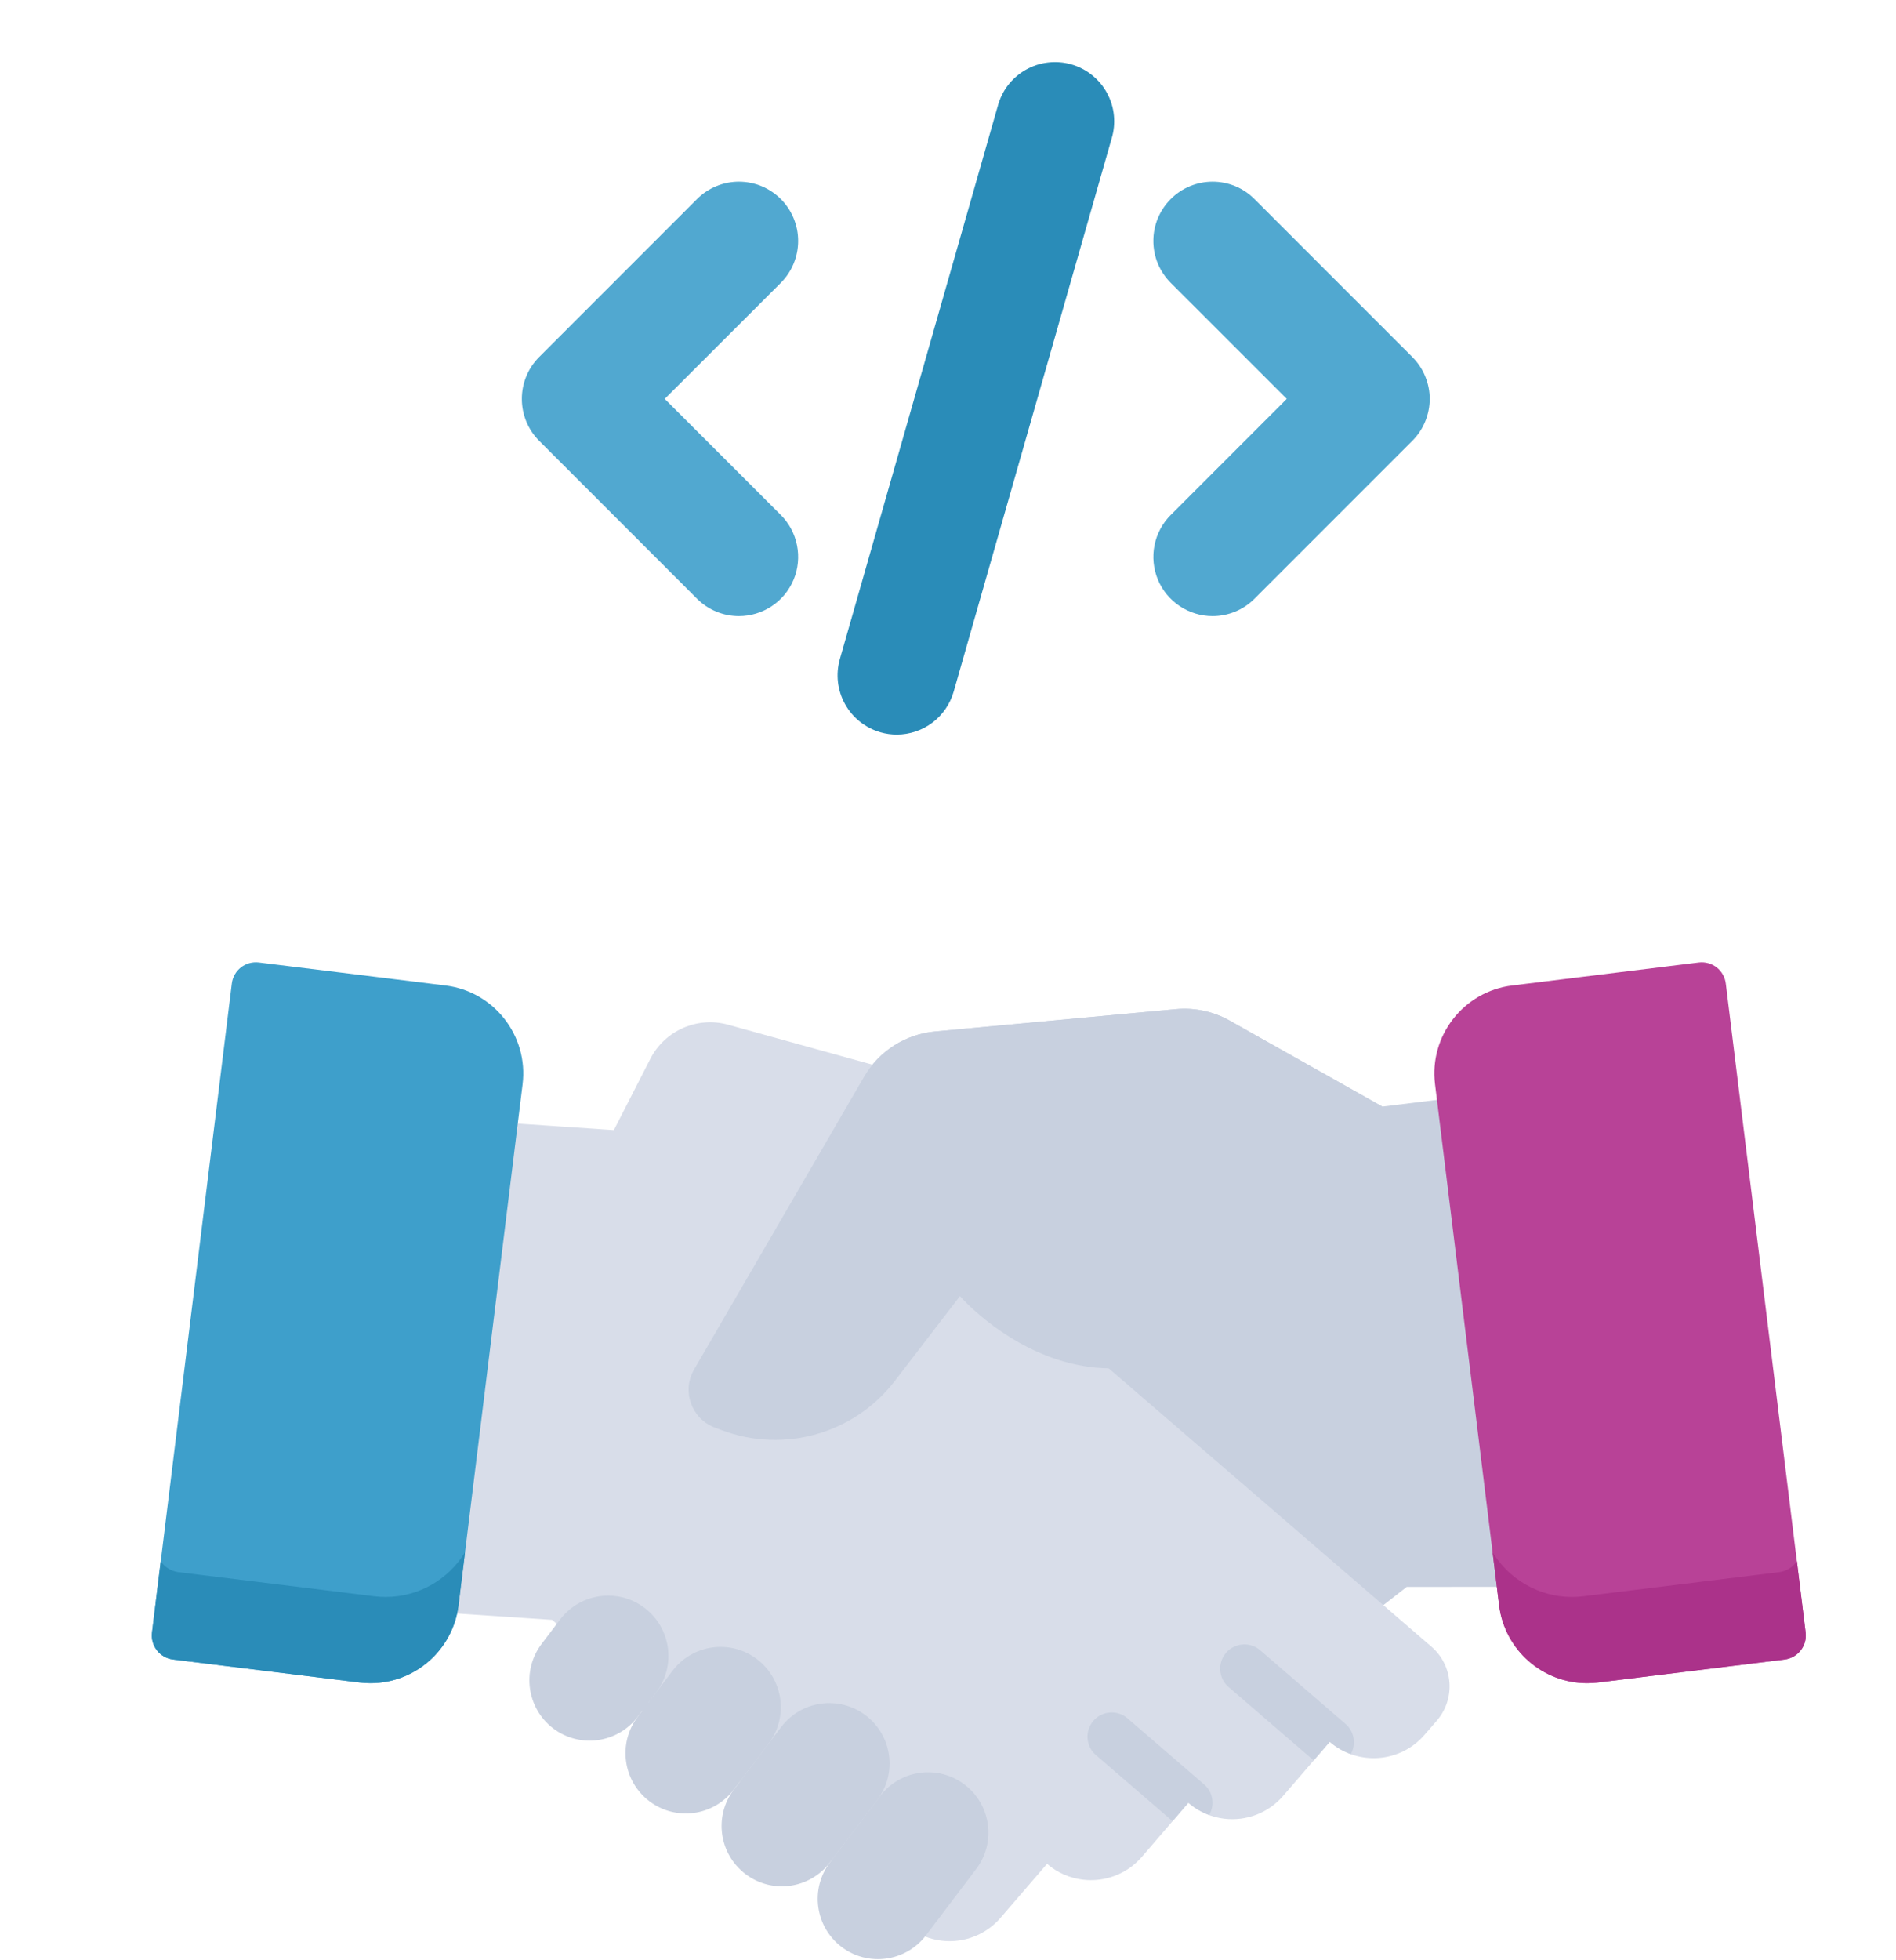 <svg width="30" height="31" viewBox="0 0 30 31" fill="none" xmlns="http://www.w3.org/2000/svg">
<path d="M23.781 22.747L23.117 17.347L21.871 17.5L21.871 17.499L19.456 16.14C19.198 15.995 18.903 15.932 18.608 15.959L14.795 16.312C14.326 16.355 13.907 16.623 13.671 17.03L10.983 21.656C10.784 21.998 10.94 22.436 11.31 22.576L11.42 22.617C11.631 22.697 11.848 22.743 12.066 22.762L11.725 23.058L11.044 23.652L9.106 25.305C8.761 25.605 8.725 26.128 9.026 26.473L9.222 26.698C9.608 27.141 10.28 27.187 10.723 26.801L11.464 27.651C11.705 27.927 12.057 28.049 12.396 28.008C12.6 27.983 12.799 27.898 12.965 27.753L13.705 28.603C13.946 28.88 14.299 29.001 14.638 28.96C14.842 28.935 15.041 28.851 15.207 28.706L15.609 29.053C15.995 29.497 16.667 29.543 17.111 29.157L17.657 28.68L22.252 25.101L22.257 25.096L24.07 25.095L23.781 22.747Z" fill="#C8D0DF"/>
<path d="M22.649 26.041L20.187 23.918L19.502 23.328L19.012 22.906L16.906 21.09L17.149 19.02C17.232 18.319 16.791 17.664 16.111 17.476L11.52 16.205C11.034 16.071 10.52 16.296 10.29 16.745L9.713 17.872L7.234 17.704L6.6 23.108L6.324 25.456L8.736 25.617L8.741 25.621L13.781 29.966L14.331 30.44C14.776 30.823 15.448 30.774 15.832 30.328L16.567 29.475C16.734 29.62 16.933 29.702 17.137 29.726C17.476 29.766 17.828 29.642 18.068 29.364L18.803 28.51C18.97 28.654 19.169 28.738 19.373 28.762C19.712 28.802 20.065 28.677 20.304 28.399L21.04 27.546C21.485 27.929 22.157 27.88 22.54 27.435L22.736 27.209C23.034 26.862 22.995 26.339 22.649 26.041Z" fill="#D8DDE9"/>
<path d="M21.289 27.262L19.94 26.098C19.78 25.96 19.538 25.978 19.399 26.138C19.261 26.299 19.279 26.541 19.439 26.679L20.786 27.84L21.04 27.546C21.141 27.633 21.255 27.697 21.373 27.74C21.461 27.584 21.43 27.383 21.289 27.262Z" fill="#C8D0DF"/>
<path d="M19.132 28.703C19.224 28.547 19.195 28.342 19.052 28.219L17.84 27.174C17.68 27.036 17.438 27.054 17.3 27.214C17.162 27.374 17.179 27.616 17.34 27.755L18.552 28.8C18.552 28.8 18.553 28.8 18.553 28.801L18.803 28.51C18.903 28.596 19.015 28.66 19.132 28.703Z" fill="#C8D0DF"/>
<path d="M8.862 25.612L8.57 25.997C8.252 26.417 8.335 27.016 8.754 27.334C9.174 27.652 9.773 27.569 10.091 27.149L10.383 26.764C10.701 26.344 10.618 25.745 10.198 25.427C9.778 25.109 9.18 25.192 8.862 25.612Z" fill="#C8D0DF"/>
<path d="M10.641 26.423L10.091 27.149C9.773 27.569 9.855 28.167 10.275 28.485C10.695 28.803 11.293 28.721 11.611 28.301L12.161 27.575C12.479 27.155 12.397 26.556 11.977 26.238C11.557 25.92 10.959 26.003 10.641 26.423Z" fill="#C8D0DF"/>
<path d="M12.361 27.311L11.611 28.301C11.293 28.721 11.376 29.319 11.796 29.637C12.216 29.955 12.814 29.872 13.132 29.453L13.882 28.463C14.2 28.043 14.117 27.445 13.697 27.127C13.277 26.809 12.679 26.891 12.361 27.311Z" fill="#C8D0DF"/>
<path d="M13.925 28.405L13.132 29.453C12.814 29.872 12.897 30.471 13.316 30.789C13.736 31.107 14.335 31.024 14.653 30.604L15.446 29.557C15.764 29.137 15.681 28.539 15.261 28.221C14.841 27.903 14.243 27.985 13.925 28.405Z" fill="#C8D0DF"/>
<path d="M21.871 17.499L19.456 16.14C19.198 15.995 18.903 15.932 18.608 15.959L14.795 16.312C14.326 16.355 13.907 16.623 13.671 17.03L10.983 21.656C10.784 21.998 10.94 22.436 11.31 22.576L11.42 22.617C12.405 22.989 13.518 22.673 14.159 21.838L15.189 20.497C15.189 20.497 17.665 23.364 20.39 20.016" fill="#C8D0DF"/>
<path d="M28.57 25.817L27.307 15.555C27.295 15.454 27.243 15.362 27.163 15.299C27.082 15.237 26.981 15.209 26.88 15.221L23.926 15.585C23.159 15.679 22.611 16.38 22.706 17.147L23.72 25.387C23.808 26.097 24.413 26.618 25.111 26.618C25.168 26.618 25.225 26.615 25.283 26.608L28.237 26.244C28.447 26.218 28.596 26.027 28.57 25.817Z" fill="#B84297"/>
<path d="M28.57 25.817L28.432 24.69C28.369 24.782 28.268 24.848 28.149 24.863L25.052 25.244C24.992 25.252 24.931 25.255 24.872 25.255C24.351 25.255 23.878 24.977 23.617 24.548L23.72 25.387C23.808 26.097 24.413 26.618 25.111 26.618C25.168 26.618 25.225 26.615 25.283 26.608L28.237 26.244C28.447 26.218 28.596 26.027 28.57 25.817Z" fill="#AB328A"/>
<path d="M7.049 15.585L4.095 15.221C3.994 15.209 3.892 15.237 3.812 15.299C3.732 15.362 3.68 15.454 3.668 15.555L2.405 25.817C2.379 26.027 2.528 26.218 2.738 26.244L5.692 26.608C5.75 26.615 5.807 26.618 5.864 26.618C6.562 26.618 7.167 26.097 7.255 25.387L8.269 17.147C8.364 16.38 7.816 15.679 7.049 15.585Z" fill="#3E9FCB"/>
<path d="M2.405 25.817L2.543 24.69C2.606 24.782 2.706 24.848 2.826 24.863L5.922 25.244C5.983 25.252 6.043 25.255 6.103 25.255C6.624 25.255 7.097 24.977 7.358 24.548L7.255 25.387C7.167 26.097 6.562 26.618 5.864 26.618C5.808 26.618 5.75 26.615 5.692 26.608L2.738 26.244C2.528 26.218 2.379 26.027 2.405 25.817Z" fill="#2A8CB8"/>
<g opacity="0.9">
<path d="M11.692 9.743C11.569 9.743 11.447 9.719 11.333 9.672C11.22 9.625 11.116 9.556 11.029 9.469L8.531 6.971C8.444 6.884 8.375 6.781 8.328 6.667C8.281 6.553 8.257 6.431 8.257 6.308C8.257 6.185 8.281 6.063 8.328 5.95C8.375 5.836 8.444 5.733 8.531 5.646L11.029 3.148C11.205 2.972 11.443 2.873 11.692 2.873C11.941 2.873 12.179 2.972 12.355 3.148C12.53 3.323 12.629 3.562 12.629 3.81C12.629 4.059 12.53 4.297 12.355 4.473L10.518 6.308L12.355 8.144C12.486 8.275 12.575 8.442 12.611 8.624C12.647 8.805 12.629 8.994 12.558 9.165C12.487 9.336 12.367 9.483 12.213 9.585C12.059 9.688 11.877 9.743 11.692 9.743Z" fill="#3E9FCB"/>
</g>
<g opacity="0.9">
<path d="M19.186 9.743C19.001 9.743 18.82 9.688 18.666 9.585C18.512 9.483 18.391 9.336 18.32 9.165C18.25 8.994 18.231 8.805 18.267 8.624C18.303 8.442 18.393 8.275 18.524 8.144L20.36 6.308L18.524 4.473C18.437 4.386 18.368 4.282 18.32 4.169C18.273 4.055 18.249 3.933 18.249 3.81C18.249 3.687 18.273 3.565 18.32 3.452C18.368 3.338 18.437 3.235 18.524 3.148C18.699 2.972 18.938 2.873 19.186 2.873C19.309 2.873 19.431 2.897 19.545 2.944C19.659 2.991 19.762 3.061 19.849 3.148L22.347 5.646C22.434 5.733 22.503 5.836 22.55 5.95C22.597 6.063 22.622 6.185 22.622 6.308C22.622 6.431 22.597 6.553 22.55 6.667C22.503 6.781 22.434 6.884 22.347 6.971L19.849 9.469C19.762 9.556 19.659 9.625 19.545 9.672C19.431 9.719 19.309 9.743 19.186 9.743Z" fill="#3E9FCB"/>
</g>
<path d="M14.19 11.617C14.103 11.617 14.016 11.605 13.932 11.581C13.693 11.512 13.491 11.352 13.371 11.135C13.25 10.918 13.221 10.662 13.289 10.423L15.787 1.679C15.819 1.559 15.874 1.446 15.95 1.347C16.026 1.249 16.121 1.166 16.23 1.104C16.338 1.043 16.457 1.003 16.581 0.989C16.705 0.974 16.83 0.984 16.95 1.018C17.07 1.052 17.182 1.11 17.279 1.188C17.376 1.266 17.457 1.362 17.516 1.472C17.576 1.581 17.613 1.702 17.625 1.826C17.637 1.95 17.625 2.075 17.588 2.194L15.09 10.937C15.034 11.133 14.916 11.305 14.754 11.428C14.591 11.55 14.393 11.617 14.19 11.617Z" fill="#2A8CB8"/>
</svg>
